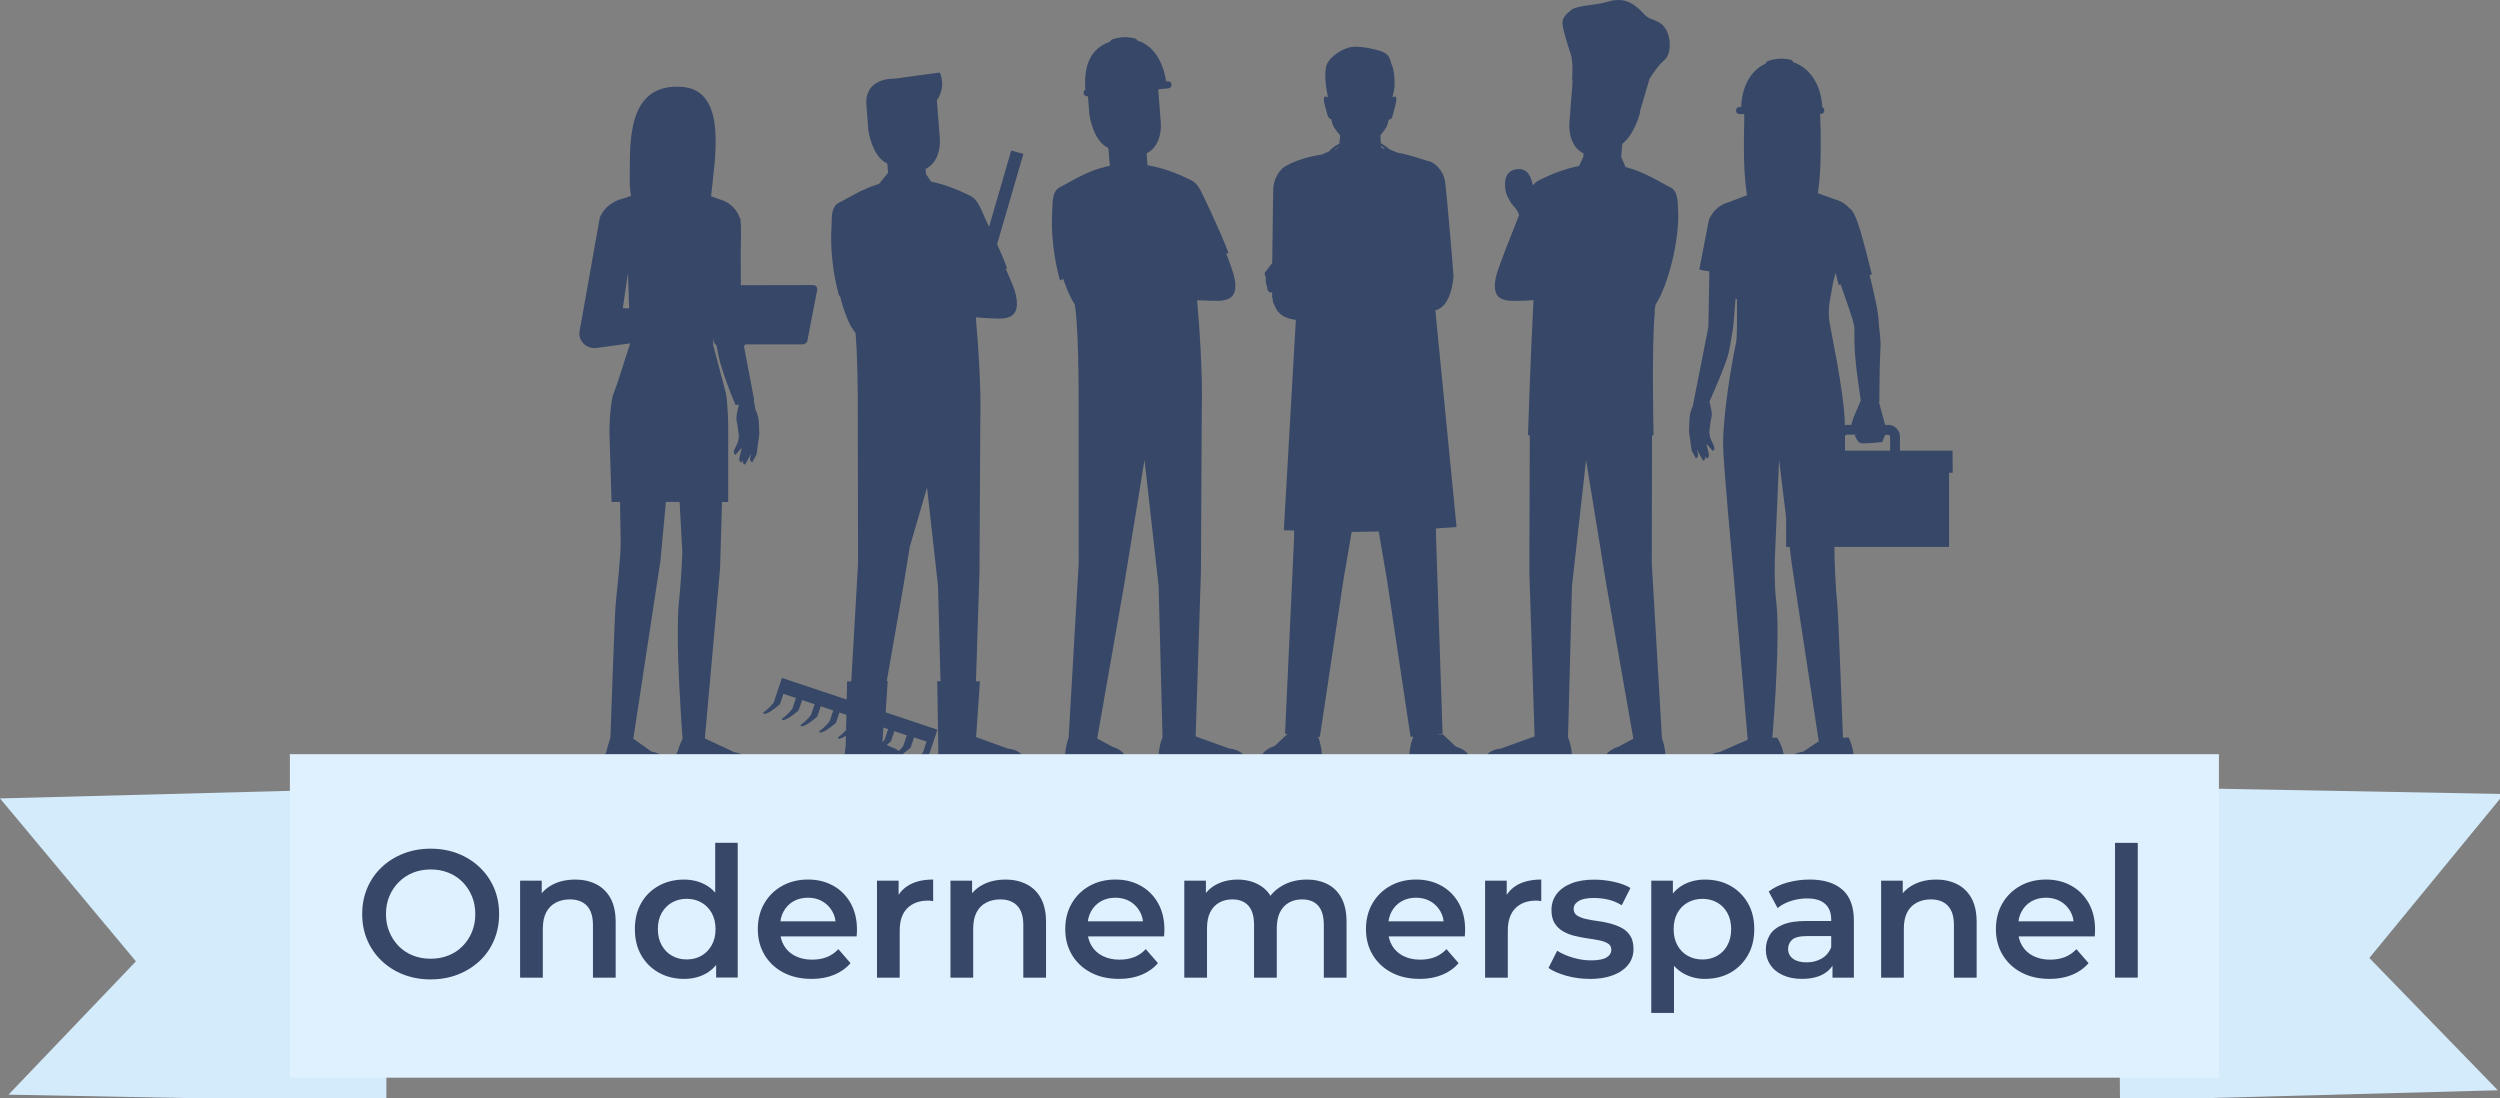 <?xml version="1.0" encoding="UTF-8" standalone="no"?>
<!DOCTYPE svg PUBLIC "-//W3C//DTD SVG 1.1//EN" "http://www.w3.org/Graphics/SVG/1.1/DTD/svg11.dtd">
<svg width="592px" height="260px" version="1.1" xmlns="http://www.w3.org/2000/svg" xmlns:xlink="http://www.w3.org/1999/xlink" xml:space="preserve" xmlns:serif="http://www.serif.com/" style="fill-rule:evenodd;clip-rule:evenodd;stroke-linejoin:round;stroke-miterlimit:2;">
    <rect width="100%" height="100%" fill="#808080" stroke="none"/>
    <path d="M344.83,176.877L341.68,173.897L340.12,173.897L341.6,173.737L340.07,127.547L340.02,125.137L344.91,124.807C344.75,123.177 341.01,84.937 339.89,73.467C343.67,72.677 344.19,65.897 344.19,65.357C344.19,64.787 342.65,46.477 342.22,43.177C341.82,40.077 339.45,38.627 339.15,38.457L339.15,38.437C335.93,37.427 333.46,36.597 330.83,36.117L329.03,35.367C328.47,34.837 327.8,34.377 326.97,33.887L326.88,32.247L326.88,32.057C327.33,31.497 327.83,30.847 328.26,30.167C328.5,29.797 328.7,29.087 328.87,28.247C328.88,28.247 328.89,28.267 328.9,28.277C329.62,28.567 329.91,26.987 329.98,26.557C330.05,26.127 330.84,23.897 330.63,23.177C330.47,22.647 329.97,22.897 329.71,23.067C330,22.047 330.2,20.917 330.22,20.397C330.33,17.627 329.8,15.687 329.55,15.297C329.18,14.717 329.52,12.977 326.96,12.107C325.9,11.747 322.61,10.897 320.32,11.097C318.03,11.297 314.51,13.547 314.02,15.797C313.47,18.277 314.26,22.077 314.46,23.037C314.13,22.867 313.64,22.717 313.51,23.167C313.29,23.887 314.08,26.117 314.16,26.547C314.23,26.947 314.59,28.277 315.23,28.207C315.41,29.017 315.63,29.727 315.91,30.167C316.35,30.867 316.87,31.517 317.36,32.077L317.07,34.817L317.07,34.797L316.14,35.467C316.14,35.467 316.12,35.387 316.12,35.357C316.42,35.137 316.73,34.937 317.06,34.757L317.07,34.757C317.08,34.507 317.11,34.277 317.16,34.037C316.18,34.487 315.33,35.127 314.61,35.917L313.15,36.527L313.15,36.577C306.09,37.647 303.56,39.957 303.56,39.957L303.56,39.997C303.35,40.207 301.5,42.047 301.5,44.937C301.5,46.737 301.31,55.327 301.26,62.287L299.51,64.577C299.51,64.577 299.37,65.137 299.73,65.487C299.73,65.487 299.72,65.817 299.73,66.217C299.74,66.617 299.73,66.257 299.73,66.287C299.73,66.377 299.73,66.457 299.74,66.557C299.74,66.607 299.74,66.657 299.75,66.707C299.75,66.797 299.77,66.877 299.78,66.957C299.78,67.007 299.79,67.057 299.8,67.107C299.81,67.187 299.83,67.257 299.85,67.327C299.86,67.367 299.87,67.407 299.88,67.437C299.91,67.527 299.95,67.607 300,67.657C300,67.657 300.07,69.267 300.79,69.197L301.29,69.337L301.29,69.377C301.26,69.497 301.12,70.247 301.35,70.647C301.35,70.787 301.37,70.917 301.38,71.027C301.41,71.377 301.45,71.607 301.5,71.677C301.99,72.327 302.13,75.187 306.86,75.737L304.01,125.557L306.45,125.627L306.43,127.547L304.3,173.737L304.88,173.787L301.83,176.667C298.35,177.657 297.85,180.857 297.85,180.857L312.9,180.857C313.32,178.157 312.59,175.677 312.14,174.447L312.55,174.487L318.13,137.307L320.07,125.967L326.48,125.857L328.44,137.307L334.02,174.487L334.68,174.417C334.23,175.547 333.39,178.167 333.83,181.047L348.88,181.047C348.88,181.047 348.38,177.847 344.9,176.847L344.83,176.877ZM327.79,35.317L327.01,34.807L326.98,34.277L327,34.517C327.29,34.687 327.57,34.887 327.83,35.107C327.82,35.167 327.81,35.237 327.79,35.317Z" style="fill:rgb(55,71,103);fill-rule:nonzero;"/>
    <path d="M295.59,180.987L295.59,180.937C295.59,180.917 295.59,180.887 295.58,180.867C295.58,180.847 295.58,180.827 295.57,180.797C295.57,180.767 295.55,180.727 295.55,180.697C295.55,180.667 295.54,180.637 295.53,180.607C295.52,180.567 295.51,180.527 295.49,180.477C295.49,180.447 295.47,180.417 295.46,180.377C295.44,180.327 295.43,180.277 295.41,180.227C295.4,180.197 295.38,180.157 295.37,180.117C295.35,180.057 295.33,180.007 295.3,179.947C295.28,179.897 295.25,179.837 295.22,179.777C294.71,178.777 293.59,177.507 291.1,177.247L283.13,174.387L284.38,135.417L284.58,96.837C284.58,96.837 284.95,87.497 283.47,71.087C286.31,71.237 288.61,71.307 289.47,71.167C291.14,70.907 293.53,70.167 292.11,64.937C291.87,64.067 291.21,62.237 290.38,60.057C290.56,60.007 290.74,59.967 290.91,59.917C288.89,54.467 284.7,45.887 284.7,45.887C283.3,42.997 282.52,42.897 281.04,42.187C279.84,41.607 278.68,41.127 277.56,40.707L277.39,40.647C276.57,40.347 275.77,40.087 274.99,39.867L274.9,39.837C273.8,39.537 272.74,39.307 271.72,39.137C271.72,39.057 271.73,38.987 271.72,38.907L271.51,36.307C274.12,35.077 275.06,31.917 274.88,29.087L274.27,21.157L276.69,20.917C277.13,20.877 277.46,20.477 277.42,20.037L277.42,19.967C277.37,19.527 276.97,19.197 276.53,19.237L276.12,19.277C275.47,14.587 273.11,10.747 269.31,9.577C269.18,9.347 268.98,9.167 268.72,9.097C267.72,8.837 266.63,8.747 265.45,8.857C264.73,8.927 264.06,9.087 263.43,9.317C263.15,9.417 262.97,9.627 262.87,9.867C257.96,11.547 256.63,15.927 257.01,21.227C256.74,21.377 256.57,21.677 256.6,22.007L256.6,22.077C256.65,22.517 257.05,22.847 257.49,22.807L257.63,22.807L257.96,27.077C257.96,27.077 258.78,33.427 262.46,35.057L262.8,39.257C261.09,39.607 259.55,40.107 258.15,40.667C257.32,41.007 256.55,41.367 255.83,41.727C253.75,42.767 252.09,43.817 250.82,44.407C250.76,44.437 250.7,44.477 250.64,44.537C250.64,44.537 250.62,44.547 250.61,44.557C250.49,44.637 250.38,44.727 250.29,44.827C249.55,45.587 249.33,46.897 249.25,47.997C249.2,48.657 249.21,49.247 249.18,49.597C249.16,49.867 249.15,50.147 249.14,50.437L249.14,50.557C249.06,52.297 249.08,54.087 249.2,55.877C249.44,59.417 250.06,63.007 250.99,66.397C251.92,69.787 250.99,66.397 250.99,66.397C251.24,66.287 251.51,66.167 251.78,66.047C251.85,66.247 251.91,66.437 251.98,66.627C251.98,66.637 251.98,66.657 251.99,66.667C252.76,68.887 253.62,70.777 254.48,72.057C254.5,72.137 254.51,72.227 254.53,72.307C254.59,72.677 254.65,73.047 254.69,73.407C254.74,73.807 254.85,75.017 254.91,75.667C255.28,80.447 255.39,87.267 255.41,91.847L255.41,94.947L255.42,94.947L255.42,111.007C255.42,113.327 255.42,115.687 255.43,117.967L255.43,127.727C255.43,131.087 255.44,133.277 255.44,133.277L253.05,174.727C252.59,175.987 251.92,178.397 252.33,181.027L267.38,181.027L267.38,180.957C267.38,180.937 267.38,180.927 267.37,180.907C267.37,180.887 267.36,180.857 267.35,180.827C267.35,180.807 267.35,180.787 267.33,180.767C267.33,180.737 267.31,180.697 267.3,180.657C267.3,180.627 267.29,180.607 267.28,180.577C267.27,180.537 267.25,180.487 267.24,180.447C267.23,180.417 267.22,180.387 267.21,180.357C267.19,180.307 267.17,180.257 267.15,180.197C267.14,180.167 267.12,180.127 267.11,180.097C267.09,180.037 267.06,179.987 267.04,179.917C267.02,179.877 267,179.847 266.99,179.807C266.51,178.787 265.49,177.417 263.42,176.827L259.82,174.887L266.15,138.757L271.02,108.897L271.09,109.497L274.36,138.757L275.29,174.517C274.84,175.687 274.06,178.227 274.48,181.007L295.68,181.007L295.68,180.937L295.59,180.987ZM262.33,34.577C262.33,34.577 262.35,34.597 262.36,34.607L262.38,34.797L262.33,34.587L262.33,34.577Z" style="fill:rgb(55,71,103);fill-rule:nonzero;"/>
    <path d="M391.8,73.827C391.81,73.707 391.83,73.577 391.84,73.457C391.88,73.097 391.94,72.727 392,72.357C392.01,72.277 392.03,72.187 392.05,72.107C394.94,67.797 397.83,56.587 397.36,49.637C397.3,48.697 397.43,46.087 396.25,44.867C396.15,44.757 396.02,44.667 395.89,44.577C395.83,44.527 395.77,44.477 395.71,44.447C395.7,44.447 395.69,44.437 395.68,44.427C395.56,44.357 395.43,44.287 395.29,44.237C395.24,44.207 395.19,44.187 395.13,44.157C395.09,44.137 395.05,44.117 395.02,44.097C394.98,44.077 394.94,44.057 394.89,44.027C394.74,43.947 394.6,43.867 394.44,43.787C394.43,43.787 394.42,43.777 394.4,43.767C394.32,43.727 394.24,43.677 394.15,43.627C393.99,43.537 393.83,43.447 393.66,43.357C393.38,43.197 393.08,43.037 392.77,42.867C392.77,42.867 392.76,42.867 392.75,42.857C392.47,42.707 392.18,42.547 391.88,42.387C391.86,42.377 391.84,42.367 391.82,42.357C391.79,42.347 391.76,42.327 391.74,42.317C391.72,42.307 391.7,42.297 391.68,42.287C391.46,42.167 391.23,42.047 391,41.927C390.96,41.907 390.91,41.887 390.87,41.857C390.25,41.547 389.59,41.237 388.9,40.937C388.84,40.917 388.79,40.887 388.73,40.867C388.54,40.787 388.35,40.707 388.15,40.627C388.11,40.617 388.08,40.597 388.04,40.587C387.75,40.467 387.44,40.357 387.14,40.247C387.11,40.237 387.07,40.227 387.04,40.207C386.87,40.147 386.69,40.087 386.51,40.027C386.45,40.007 386.39,39.987 386.32,39.967C385.94,39.847 385.56,39.737 385.16,39.627C385.14,39.627 385.13,39.627 385.11,39.617C385.06,39.607 385,39.587 384.95,39.577C384.9,39.567 383.9,37.137 383.9,37.137L384.15,34.057L384.15,34.077C387.1,31.737 388.33,26.807 388.33,26.807L388.37,26.287L390.61,18.657C391.53,17.177 392.86,15.277 394.09,14.267C394.22,14.157 394.34,14.037 394.45,13.897C394.49,13.847 394.52,13.797 394.56,13.737C394.63,13.637 394.7,13.537 394.76,13.437C394.8,13.367 394.83,13.287 394.87,13.217C394.92,13.117 394.97,13.017 395.01,12.907C395.04,12.817 395.07,12.727 395.1,12.627C395.13,12.527 395.17,12.427 395.2,12.317C395.23,12.207 395.25,12.097 395.27,11.977C395.29,11.877 395.31,11.787 395.33,11.687C395.35,11.557 395.36,11.427 395.37,11.297C395.37,11.207 395.39,11.127 395.39,11.037L395.39,10.367C395.39,10.197 395.37,10.027 395.36,9.847C395.36,9.797 395.36,9.747 395.35,9.687C395.33,9.497 395.3,9.307 395.26,9.127C395.26,9.087 395.25,9.057 395.24,9.017C395.2,8.817 395.15,8.617 395.1,8.427C395.1,8.407 395.09,8.387 395.08,8.367C395.02,8.157 394.95,7.957 394.87,7.757C394.87,7.757 394.87,7.737 394.86,7.727C394.78,7.527 394.69,7.327 394.59,7.137C394.18,6.357 393.6,5.707 392.87,5.307C392.74,5.237 392.62,5.167 392.49,5.107C389.21,3.817 390,3.887 388.37,2.367C386.49,0.627 384.36,-0.723 380.67,0.427C378.25,1.177 373.44,1.327 372.26,2.217C371.09,3.117 369.91,4.177 369.99,5.497C370.08,7.097 371.19,10.557 371.91,12.667C372.63,14.777 372.27,18.897 372.27,18.897C372.3,18.887 372.34,18.877 372.37,18.867C372.32,20.227 372.33,20.067 372.33,20.067L372.58,20.097L372.33,20.077L371.63,29.117C371.45,31.937 372.39,35.097 375,36.337L374.93,37.137L374.56,37.937L373.92,39.307C371.34,39.807 368.52,40.727 365.47,42.197C364.45,42.687 363.76,42.887 362.97,43.917C362.66,42.027 361.76,39.667 359.07,40.077C356.3,40.497 356.21,43.147 356.5,45.047C356.68,46.207 357.57,47.897 358.59,48.997C358.59,48.997 359.27,49.647 359.73,50.917C357.85,55.607 354.96,62.917 354.41,64.947C352.98,70.187 355.37,70.917 357.05,71.177C357.92,71.317 360.25,71.247 363.12,71.087L363.12,71.117C363.1,71.477 363.08,71.827 363.07,72.187L363.07,72.287C362.32,87.127 361.83,103.017 361.83,103.017C361.83,103.017 361.98,103.057 362.25,103.127L362.15,135.417L362.92,159.657L363.39,174.387L355.42,177.247C352.97,177.497 351.84,178.737 351.32,179.727C351.28,179.797 351.25,179.867 351.21,179.937C351.18,179.997 351.16,180.047 351.14,180.107C351.13,180.147 351.11,180.177 351.1,180.217C351.08,180.267 351.06,180.317 351.05,180.367C351.04,180.397 351.03,180.437 351.02,180.467C351.01,180.517 350.99,180.557 350.98,180.597C350.98,180.627 350.96,180.657 350.96,180.677C350.96,180.717 350.94,180.747 350.94,180.787C350.94,180.817 350.94,180.837 350.93,180.857C350.93,180.887 350.92,180.907 350.92,180.927L350.92,181.047L372.12,181.047C372.55,178.267 371.77,175.727 371.31,174.557L372.24,138.797L375.51,109.537L375.58,108.937L375.67,109.497L376.92,117.187L377.02,117.787L379.18,131.027L379.18,131.117L380.45,138.787L384.94,164.437L385.14,165.567L386.78,174.917L383.18,176.857C381.11,177.447 380.09,178.827 379.61,179.837C379.59,179.877 379.57,179.907 379.56,179.947C379.53,180.007 379.51,180.067 379.48,180.127C379.47,180.157 379.45,180.197 379.44,180.227C379.42,180.287 379.4,180.337 379.38,180.387C379.37,180.417 379.36,180.447 379.35,180.477C379.33,180.527 379.32,180.567 379.31,180.617C379.31,180.647 379.29,180.667 379.29,180.697C379.28,180.737 379.27,180.777 379.26,180.807C379.26,180.827 379.25,180.847 379.24,180.867C379.24,180.897 379.23,180.927 379.22,180.947C379.22,180.967 379.22,180.987 379.21,180.997L379.21,181.057L394.26,181.057C394.66,178.437 394,176.017 393.54,174.757L393.28,170.227L392.73,160.767L391.92,146.767L391.37,137.307L391.14,133.307C391.14,133.307 391.19,114.927 391.2,103.177C391.32,103.117 391.44,103.057 391.56,102.997C391.56,102.997 391.1,82.477 391.81,74.447C391.83,74.207 391.85,73.997 391.87,73.807L391.8,73.827ZM361.6,63.817L361.6,63.797C361.65,63.807 361.7,63.827 361.75,63.847L361.6,63.817Z" style="fill:rgb(55,71,103);fill-rule:nonzero;"/>
    <path d="M243.16,180.987L243.16,180.937C243.16,180.917 243.16,180.887 243.15,180.867C243.15,180.847 243.15,180.817 243.14,180.797C243.14,180.767 243.13,180.727 243.12,180.697C243.12,180.667 243.11,180.637 243.1,180.607C243.09,180.567 243.08,180.527 243.06,180.477C243.06,180.447 243.04,180.407 243.03,180.377C243.01,180.327 243,180.277 242.98,180.227C242.97,180.187 242.95,180.157 242.94,180.117C242.92,180.057 242.9,180.007 242.87,179.947C242.84,179.877 242.8,179.807 242.76,179.737C242.24,178.737 241.11,177.507 238.66,177.257L231.14,174.557L232.05,161.337L231.11,161.337L231.94,135.427L232.14,99.237C232.14,99.237 232.5,91.177 231.07,75.137C234.23,75.397 236.83,75.527 237.74,75.387C239.41,75.127 241.8,74.387 240.38,69.157C240.12,68.187 239.23,66.067 238.15,63.607C238.17,63.607 238.19,63.597 238.21,63.587C238.24,63.587 238.27,63.577 238.3,63.567C238.35,63.547 238.41,63.537 238.47,63.517L238.48,63.517C238.38,63.257 238.28,62.987 238.17,62.717L238.17,62.697C238.16,62.667 238.15,62.647 238.14,62.617C238.09,62.477 238.03,62.347 237.98,62.207L237.98,62.187C237.97,62.157 237.95,62.117 237.94,62.087C237.83,61.817 237.72,61.547 237.61,61.277C237.6,61.247 237.58,61.207 237.57,61.177C237.57,61.167 237.57,61.157 237.56,61.147C237.46,60.897 237.35,60.647 237.24,60.397L237.24,60.377C237.22,60.337 237.21,60.307 237.19,60.267C236.92,59.637 236.64,58.997 236.35,58.347L236.35,58.337C236.35,58.327 236.34,58.307 236.33,58.297C236.26,58.137 236.19,57.977 236.12,57.817L242.34,36.437L239.46,35.637L234.21,53.687C233.89,53.017 233.59,52.367 233.3,51.777C233.28,51.737 233.27,51.697 233.25,51.657C233.25,51.637 233.24,51.627 233.23,51.607C233.19,51.517 233.16,51.437 233.12,51.347C233.07,51.227 233.02,51.107 232.98,50.997C232.98,50.987 232.98,50.977 232.97,50.967C232.94,50.907 232.92,50.857 232.89,50.797C232.84,50.677 232.79,50.567 232.74,50.457C232.72,50.397 232.69,50.337 232.66,50.287C232.66,50.287 232.66,50.267 232.65,50.267C232.62,50.197 232.59,50.137 232.56,50.067C232.5,49.937 232.44,49.807 232.39,49.687C232.37,49.657 232.36,49.617 232.34,49.587C232.34,49.567 232.32,49.547 232.31,49.527C232.28,49.467 232.25,49.417 232.22,49.357C232.17,49.247 232.11,49.137 232.06,49.037C232.05,49.007 232.03,48.977 232.02,48.947C232.02,48.937 232.01,48.917 232,48.907C232,48.907 232,48.887 231.99,48.877C231.94,48.777 231.88,48.677 231.83,48.587L231.83,48.567C231.78,48.467 231.72,48.377 231.67,48.297C231.65,48.267 231.64,48.247 231.62,48.217C231.6,48.187 231.58,48.157 231.57,48.137C231.55,48.107 231.54,48.087 231.52,48.057C231.52,48.057 231.52,48.047 231.51,48.037C231.49,48.007 231.47,47.977 231.45,47.947C231.44,47.927 231.43,47.907 231.41,47.897C231.39,47.867 231.37,47.837 231.35,47.807C231.33,47.777 231.31,47.757 231.29,47.727C231.29,47.727 231.29,47.717 231.28,47.707C231.26,47.687 231.25,47.667 231.23,47.637C231.22,47.617 231.2,47.597 231.19,47.587C231.17,47.567 231.16,47.547 231.14,47.527C231.1,47.467 231.05,47.417 231.01,47.367C231.01,47.367 231,47.357 230.99,47.347C230.99,47.347 230.99,47.337 230.98,47.327C230.94,47.277 230.89,47.227 230.85,47.177C230.84,47.167 230.7,47.027 230.69,47.017C230.69,47.017 230.67,46.997 230.66,46.997C230.61,46.947 230.56,46.907 230.51,46.867C230.51,46.867 230.5,46.857 230.49,46.847C230.37,46.747 230.24,46.657 230.12,46.577C230.1,46.557 230.07,46.547 230.04,46.527C229.78,46.367 229.5,46.237 229.2,46.097C229.04,46.027 228.87,45.947 228.69,45.857C228.68,45.857 228.67,45.847 228.65,45.837C228.21,45.627 227.77,45.427 227.34,45.237C226.87,45.027 226.4,44.837 225.94,44.657C225.93,44.657 225.92,44.657 225.91,44.647C225.67,44.557 225.44,44.467 225.21,44.387L225.04,44.327C224.9,44.277 224.77,44.227 224.64,44.177C224.62,44.177 224.6,44.167 224.58,44.157C224.52,44.137 224.47,44.117 224.41,44.097C224.3,44.057 224.18,44.017 224.07,43.987C223.93,43.947 223.8,43.907 223.67,43.857C223.37,43.757 223.07,43.667 222.77,43.577C222.73,43.567 222.69,43.557 222.65,43.547L222.56,43.517L222.54,43.517C222.26,43.437 221.99,43.367 221.72,43.297C221.5,43.247 221.29,43.197 221.07,43.147C220.88,43.107 220.69,43.057 220.5,43.017L220.49,43.017L219.29,41.197C219.29,41.197 219.38,41.627 219.36,42.247L219.18,39.997C221.79,38.767 222.73,35.607 222.55,32.777L221.85,23.737L221.6,23.757L221.85,23.727C221.85,23.727 224.09,20.967 222.57,17.167L211.8,18.637C211.8,18.637 204.65,18.227 205.17,24.917L205.62,30.767C205.62,30.767 206.44,37.117 210.12,38.747L210.3,40.917L208.15,43.537C207.5,43.737 206.88,43.957 206.28,44.187C206.22,44.207 206.16,44.237 206.1,44.257C206.08,44.257 206.07,44.267 206.05,44.277C205.97,44.307 205.89,44.337 205.81,44.367C205.19,44.627 204.6,44.887 204.04,45.157C204.02,45.167 204,45.177 203.97,45.187C203.81,45.267 203.65,45.347 203.49,45.417C203.35,45.487 203.21,45.557 203.08,45.627C203.06,45.637 203.03,45.647 203.01,45.667C202.66,45.847 202.33,46.027 202,46.197C201.99,46.197 201.98,46.207 201.97,46.217C201.92,46.247 201.87,46.267 201.83,46.297C201.78,46.327 201.73,46.347 201.68,46.377C201.66,46.377 201.65,46.397 201.63,46.397C201.34,46.557 201.06,46.717 200.79,46.867L200.78,46.867C200.47,47.037 200.18,47.207 199.9,47.357C199.68,47.477 199.46,47.597 199.26,47.707C199.21,47.737 199.15,47.767 199.1,47.787C198.89,47.897 198.69,47.997 198.49,48.087C198.43,48.117 198.38,48.147 198.33,48.197C198.28,48.247 198.32,48.207 198.31,48.217C198.31,48.217 198.29,48.227 198.28,48.237C198.16,48.317 198.05,48.407 197.96,48.507C197.81,48.657 197.69,48.837 197.58,49.027C197.5,49.167 197.43,49.327 197.36,49.487C197.36,49.507 197.34,49.527 197.34,49.547C197.34,49.557 197.34,49.577 197.33,49.587C197.31,49.627 197.3,49.677 197.28,49.717C197.27,49.757 197.25,49.787 197.24,49.827C197.23,49.857 197.22,49.887 197.21,49.927C197.18,50.037 197.15,50.147 197.13,50.257C197.13,50.277 197.12,50.297 197.12,50.317C197.12,50.347 197.11,50.367 197.1,50.397C197.08,50.507 197.06,50.617 197.04,50.727C197.04,50.767 197.03,50.817 197.02,50.857L197.02,50.927C197.02,50.977 197.01,51.027 197,51.067C197,51.097 197,51.117 196.99,51.147L196.99,51.257C196.99,51.337 196.98,51.417 196.97,51.497C196.97,51.587 196.95,51.667 196.95,51.757L196.95,51.887C196.95,51.987 196.95,52.067 196.94,52.167L196.94,52.477C196.94,52.617 196.94,52.757 196.93,52.877C196.93,52.997 196.93,53.097 196.92,53.197L196.92,53.297C196.9,53.637 196.88,53.997 196.87,54.357C196.86,54.697 196.83,55.047 196.83,55.387L196.83,57.477C196.83,57.787 196.83,57.507 196.83,57.517C196.83,57.677 196.85,57.837 196.85,57.987L196.85,57.997C196.87,58.517 196.89,59.027 196.92,59.547C197.01,60.897 197.16,62.267 197.36,63.617L197.36,63.747C197.4,63.997 197.45,64.257 197.49,64.507L197.49,64.527C197.55,64.917 197.62,65.317 197.69,65.707C197.82,66.377 197.96,67.047 198.11,67.717C198.12,67.767 198.13,67.817 198.14,67.867C198.21,68.177 198.29,68.477 198.36,68.777C198.44,69.087 198.51,69.397 198.6,69.707C198.63,69.827 198.66,69.947 198.69,70.067C198.75,70.037 198.82,70.007 198.88,69.977C199.83,73.677 201,76.807 202.19,78.297C202.32,78.497 202.45,78.677 202.58,78.837C202.6,79.097 202.62,79.327 202.64,79.487C202.7,80.207 202.75,80.967 202.79,81.747C202.81,82.047 202.82,82.357 202.84,82.667C203.04,86.747 203.11,91.347 203.12,94.667L203.12,97.437L203.13,97.437L203.13,102.157C203.13,113.297 203.19,133.357 203.19,133.357L201.58,161.357L200.6,161.357L200.49,165.657L185.16,160.527L184.06,163.827L183.22,166.337C183.22,166.337 182.3,167.647 180.81,168.687C180.81,168.687 180.45,169.297 181.54,168.927C182.63,168.557 184.7,166.747 184.7,166.747L185.52,164.307L188.48,165.297L187.64,167.807C187.64,167.807 186.72,169.117 185.23,170.157C185.23,170.157 184.87,170.767 185.96,170.397C187.05,170.037 189.12,168.217 189.12,168.217L189.94,165.777L192.9,166.767L192.06,169.277C192.06,169.277 191.14,170.587 189.65,171.627C189.65,171.627 189.29,172.237 190.38,171.867C191.47,171.507 193.54,169.687 193.54,169.687L194.36,167.247L197.32,168.237L196.48,170.747C196.48,170.747 195.56,172.057 194.07,173.097C194.07,173.097 193.71,173.707 194.8,173.337C195.89,172.967 197.96,171.157 197.96,171.157L198.78,168.717L200.43,169.267L200.34,172.897C199.92,173.367 199.29,174.007 198.49,174.567C198.49,174.567 198.13,175.177 199.22,174.807C199.53,174.707 199.91,174.487 200.31,174.217L200.25,176.847C200.01,178.057 199.87,179.517 200.11,181.067L215.16,181.067L215.16,181.007C215.16,180.987 215.16,180.977 215.15,180.957C215.15,180.937 215.14,180.907 215.13,180.877C215.13,180.857 215.13,180.837 215.11,180.817C215.11,180.787 215.09,180.747 215.08,180.707C215.08,180.677 215.07,180.657 215.06,180.627C215.05,180.587 215.03,180.537 215.02,180.487C215.02,180.457 215,180.427 214.99,180.397C214.97,180.347 214.95,180.297 214.93,180.237C214.92,180.207 214.9,180.167 214.89,180.137C214.87,180.077 214.84,180.017 214.81,179.957C214.79,179.927 214.78,179.887 214.76,179.857C214.56,179.427 214.26,178.947 213.83,178.477C214.75,177.837 215.64,177.057 215.64,177.057L216.46,174.617L219.42,175.607L218.58,178.117C218.58,178.117 217.66,179.427 216.17,180.467C216.17,180.467 215.81,181.077 216.9,180.707C217.99,180.347 220.06,178.527 220.06,178.527L220.88,176.087L221.98,172.787L209.72,168.687L210.21,161.317L209.98,161.317L213.92,138.797L215.44,129.477L219.52,115.457L222.13,138.797L222.71,161.317L221.94,161.317L222.2,178.007C222.14,178.527 222.11,179.077 222.12,179.657C222.13,180.237 222.12,179.657 222.12,179.657C222.13,180.107 222.17,180.567 222.24,181.037L243.44,181.037L243.44,180.967L243.16,180.987ZM209.9,38.157C209.9,38.157 209.92,38.177 209.93,38.187L209.95,38.377L209.9,38.167L209.9,38.157ZM211.77,173.147L214.73,174.137L213.89,176.647C213.89,176.647 213.51,177.177 212.85,177.837C212.34,177.447 211.71,177.107 210.92,176.877L209.99,176.377C210.54,175.947 210.96,175.587 210.96,175.587L211.78,173.147L211.77,173.147ZM210.31,172.657L209.47,175.167C209.47,175.167 209.28,175.427 208.96,175.797L209.19,172.287L210.31,172.657Z" style="fill:rgb(55,71,103);fill-rule:nonzero;"/>
    <path d="M462.35,106.717L449.9,106.717L449.9,103.377C449.9,101.857 448.66,100.617 447.14,100.617L446.39,100.617L445.04,95.567L444.99,95.547C445.06,94.627 445.04,92.307 445.09,89.417L445.09,89.337C445.09,89.047 445.09,88.747 445.1,88.447L445.1,88.257C445.1,87.997 445.11,87.727 445.12,87.457L445.12,87.157C445.12,86.917 445.13,86.677 445.14,86.427C445.14,86.307 445.14,86.177 445.15,86.057C445.15,85.827 445.17,85.587 445.17,85.347C445.17,85.217 445.17,85.087 445.18,84.957C445.18,84.707 445.2,84.457 445.21,84.197C445.21,84.087 445.21,83.967 445.23,83.857C445.25,83.487 445.27,83.127 445.29,82.757C445.45,79.897 444.88,77.407 444.88,76.487C444.88,74.247 443.86,69.727 442.73,65.127C442.92,65.077 443.1,65.027 443.26,64.997C442.58,62.217 441.13,56.517 440.4,54.197C438.87,49.347 437.98,49.347 437.98,49.347C437.19,48.457 436.01,47.547 434.25,47.137L432.3,46.417L430.47,45.737C431.14,41.447 431.18,36.167 431.13,32.527C431.17,31.257 431.1,30.067 431.06,29.167C431.06,28.847 431.05,28.597 431.06,28.417C431.06,27.907 431.04,27.437 431,26.987L431.19,26.987C431.64,26.987 432,26.627 432,26.177L432,26.107C432,25.777 431.8,25.487 431.51,25.367C431.29,20.267 428.67,16.047 424.63,14.737C424.52,14.457 424.29,14.227 423.97,14.147C423.32,13.977 422.63,13.887 421.91,13.887C420.72,13.887 419.65,14.087 418.68,14.447C418.4,14.547 418.19,14.787 418.09,15.067L418.09,15.087C414.45,16.687 412.5,20.617 412.31,25.317L411.9,25.317C411.45,25.317 411.09,25.677 411.09,26.127L411.09,26.197C411.09,26.647 411.45,27.007 411.9,27.007L413.01,27.007C413.02,27.257 413.03,27.497 413.05,27.717C413.05,27.947 413.04,28.187 413.04,28.437C413.06,30.117 412.57,39.527 413.7,46.227L409.56,47.807C407.2,48.407 405.88,49.917 405.22,50.987L404.93,51.497C404.73,51.887 404.65,52.147 404.65,52.147L402.4,63.787C402.83,63.947 403.72,64.117 404.78,64.267L404.78,64.427L404.54,77.467L400.86,96.117C400.57,96.827 400.3,97.557 400.21,97.977C400,98.957 400.02,101.417 399.97,101.987C399.97,102.067 399.97,102.157 400,102.247L399.96,102.247L400.58,106.697L401.59,108.537C402.01,108.367 402.09,107.977 402.09,107.707C402.09,107.547 402.07,107.427 402.07,107.427L401.82,106.417L403.28,109.097C404.05,108.837 403.8,107.997 403.8,107.997L403.76,107.857L404.16,108.587C404.83,108.307 404.64,107.477 404.64,107.477L404.14,105.427L404.14,105.117L405.6,106.797C406.21,106.397 405.86,105.617 405.86,105.617L404.98,103.707L404.75,102.367C404.82,101.737 405.08,99.517 405.31,98.637C405.51,97.837 405.02,95.947 404.79,95.137C406.23,91.877 408.61,86.337 409.26,83.887C409.67,82.357 410.45,77.207 410.45,77.207L410.98,70.697C411.09,70.757 411.19,70.827 411.3,70.887C411.35,75.777 411.33,80.137 411.11,81.107C410.22,85.097 408.01,97.707 408.03,105.267C408.03,109.467 410.43,135.217 410.43,135.217L413.86,175.167L407.69,177.877L407.2,178.097C406.48,178.197 405.89,178.357 405.4,178.567C405.24,178.637 405.09,178.707 404.95,178.787C404.31,179.137 403.91,179.557 403.65,179.947C403.62,179.997 403.58,180.047 403.56,180.087C403.56,180.107 403.54,180.117 403.53,180.137C403.49,180.207 403.45,180.277 403.42,180.347C403.42,180.367 403.4,180.387 403.39,180.407C403.36,180.467 403.34,180.527 403.32,180.587C403.32,180.607 403.31,180.627 403.3,180.637C403.28,180.687 403.27,180.737 403.25,180.787C403.25,180.807 403.25,180.817 403.24,180.827C403.23,180.867 403.22,180.907 403.21,180.947L403.21,180.977C403.21,181.017 403.2,181.037 403.2,181.057L403.2,181.087L422.45,181.087C422.48,180.827 422.5,180.567 422.5,180.317L422.5,180.227C422.54,177.157 420.82,174.687 420.82,174.687L419.7,174.707C420.08,170.007 421.58,150.397 420.6,142.387C420.04,137.817 420.32,131.447 420.32,131.447L421.29,108.907L422.96,122.627L422.96,129.517L423.8,129.517L424.27,133.407L430.68,175.537L426.97,178.007C424.33,178.357 423.43,179.687 423.12,180.477C422.98,180.837 422.96,181.087 422.96,181.087L438.94,181.087L438.94,181.077C438.97,180.847 438.99,180.627 439,180.407L439,180.357C439,180.147 439.01,179.937 439,179.727C438.99,179.517 439,179.727 439,179.727C438.95,176.877 437.74,174.637 437.74,174.637L436.4,174.697L436.41,174.697C436.41,174.697 435.34,145.607 435.08,143.227C434.65,139.247 434.39,132.537 434.38,129.517L461.54,129.517L461.54,111.937L462.4,111.937L462.36,106.737L462.35,106.717ZM433.14,75.587C433.1,75.247 433.08,74.917 433.07,74.587C433.05,73.877 433.07,73.117 433.15,72.337C433.36,70.417 433.83,68.717 434,67.267C434.31,65.917 434.6,64.917 434.68,64.627C434.93,65.747 435.19,66.747 435.42,67.477C435.46,67.447 435.62,67.387 435.85,67.297C435.87,67.347 435.88,67.407 435.9,67.457C437.3,71.627 438.81,75.407 439.12,77.557C439.15,77.787 439.05,80.597 439.25,83.617C439.51,87.497 440.22,91.817 440.63,94.827L438.87,98.987L438.37,100.617L437.31,100.617C437.16,100.617 437.01,100.637 436.86,100.667C436.8,93.187 433.42,77.917 433.12,75.587L433.14,75.587ZM447.59,106.717L436.89,106.717L436.89,103.377C436.89,103.137 437.09,102.937 437.33,102.937L439.88,102.937L439.2,103.057C439.2,103.057 439.8,104.767 440.67,104.957C441,105.037 441.81,104.997 442.69,104.937C443.57,104.877 442.71,104.937 442.71,104.937C442.87,104.927 443.03,104.907 443.19,104.897L443.29,104.897C443.43,104.887 443.57,104.867 443.71,104.857L443.81,104.857C443.96,104.847 444.1,104.827 444.24,104.817L444.29,104.817C444.61,104.787 444.89,104.757 445.12,104.727L445.17,104.727C445.26,104.717 445.35,104.707 445.42,104.697L445.47,104.697C445.52,104.697 445.56,104.687 445.6,104.677C445.67,104.677 445.71,104.667 445.71,104.667L446.41,102.977L447.14,102.977C447.38,102.977 447.58,103.177 447.58,103.417L447.58,106.757L447.59,106.717Z" style="fill:rgb(55,71,103);fill-rule:nonzero;"/>
    <path d="M179.81,102.907C179.75,102.347 179.78,99.877 179.57,98.897C179.48,98.477 179.21,97.747 178.92,97.037L178.49,94.867C178.49,94.867 178.57,94.837 178.61,94.817L176.14,81.817L176.43,81.817L176.43,81.547L189.86,81.547C190.62,81.547 191.24,81.167 191.24,80.417L193.52,68.607C193.52,67.857 193.27,67.507 192.3,67.507L175.43,67.537L175.4,60.137C175.44,58.657 175.57,53.237 175.32,51.917C175.07,50.597 175.33,51.917 175.33,51.917L174.79,50.677C174.4,49.967 173.76,49.067 172.79,48.347C172.21,47.907 171.51,47.537 170.67,47.297L168.38,46.497C169.22,37.897 172.39,21.477 161.65,20.587C148.14,19.467 149.29,34.477 149.13,40.967C149.07,43.197 149.16,44.977 149.42,46.407L147.46,47.037C146.36,47.307 145.49,47.747 144.77,48.237C144.77,48.237 144.77,48.217 144.78,48.217C144.65,48.307 144.53,48.397 144.41,48.487C144.27,48.597 144.13,48.707 144,48.817C143.85,48.947 143.71,49.077 143.58,49.207C143.49,49.297 143.41,49.387 143.32,49.487C143.22,49.597 143.13,49.707 143.04,49.817C142.98,49.897 142.91,49.977 142.85,50.057C142.73,50.227 142.62,50.397 142.52,50.557C142.48,50.627 142.45,50.687 142.41,50.747C142.35,50.867 142.29,50.967 142.24,51.077C142.21,51.127 142.19,51.177 142.17,51.227C142.11,51.357 142.05,51.487 142.02,51.587C141.99,51.687 137.62,76.347 137.62,76.347L137.19,78.717C137.17,78.987 137.19,79.247 137.23,79.507C137.48,81.037 138.77,82.227 140.35,82.407C140.61,82.437 140.89,82.437 141.16,82.407L149.22,81.307L146.24,90.607L145.21,93.377C144.88,94.437 144.64,96.277 144.49,98.127C144.45,98.587 144.42,99.057 144.4,99.507C144.39,99.737 144.38,99.957 144.37,100.177C144.32,101.277 144.31,102.257 144.33,102.957L144.82,118.857L146.82,118.857C146.91,123.847 146.98,128.157 146.98,128.727C146.98,131.667 146.18,139.147 145.78,143.197C145.54,145.577 144.55,174.667 144.55,174.667C144.55,174.667 143.94,176.367 143.52,178.317C143.45,178.317 143.39,178.307 143.38,178.307C143.29,179.017 143.05,180.277 143.14,181.077L157.99,181.077C157.99,181.077 157.83,178.507 154.26,177.987L149.97,174.917L156.39,132.787L157.69,118.857L160.93,118.857L161.58,130.827C161.58,130.827 161.58,131.067 161.55,131.497C161.54,131.787 161.52,132.147 161.5,132.577C161.48,133.007 161.45,133.497 161.42,134.037C161.39,134.577 161.36,135.157 161.32,135.767C161.3,136.067 161.28,136.387 161.26,136.697C161.14,138.587 160.98,140.647 160.79,142.357L160.79,142.367C160.76,142.657 160.73,142.957 160.7,143.267C160.7,143.387 160.68,143.517 160.67,143.637C160.65,143.847 160.64,144.057 160.63,144.277C160.63,144.417 160.62,144.557 160.61,144.697C160.6,144.917 160.59,145.127 160.58,145.347C160.58,145.507 160.57,145.677 160.56,145.837C160.56,146.057 160.54,146.267 160.54,146.487C160.54,146.667 160.54,146.847 160.53,147.027C160.53,147.247 160.52,147.467 160.52,147.697L160.52,152.227C160.52,152.477 160.52,152.737 160.53,152.997C160.53,153.197 160.53,153.407 160.54,153.617C160.54,153.877 160.55,154.137 160.56,154.407C160.56,154.607 160.57,154.817 160.58,155.027C160.58,155.297 160.59,155.557 160.6,155.827C160.6,156.037 160.61,156.237 160.62,156.447C160.62,156.717 160.64,156.987 160.65,157.257C160.65,157.467 160.66,157.667 160.67,157.877C160.67,158.147 160.69,158.417 160.7,158.677C160.7,158.887 160.72,159.087 160.72,159.297C160.73,159.557 160.74,159.827 160.75,160.087C160.75,160.297 160.77,160.497 160.78,160.707C160.79,160.977 160.8,161.237 160.82,161.507C160.82,161.697 160.84,161.897 160.85,162.087C160.86,162.357 160.88,162.617 160.89,162.887C160.89,162.987 160.89,163.087 160.9,163.187C161.17,168.527 161.49,173.127 161.63,174.917C161.38,175.427 160.78,176.757 160.39,178.207C160.3,178.207 160.25,178.197 160.23,178.197C160.13,178.777 160.01,179.777 160.01,180.567L160.01,180.637C160.01,180.797 160.01,180.957 160.03,181.087L177.44,181.087C177.44,181.087 177.41,180.607 177.09,180.037C177,179.867 176.88,179.697 176.73,179.527C176.58,179.357 176.41,179.177 176.19,179.017C175.66,178.607 174.89,178.257 173.81,178.097L173.65,178.017L166.91,174.857L170.51,134.617C170.51,134.617 170.73,127.777 170.92,120.647C170.92,120.297 170.94,119.947 170.95,119.597L170.95,119.367C170.95,119.197 170.95,119.037 170.96,118.867L172.44,118.867L172.44,101.327C172.44,100.997 172.44,100.567 172.42,100.067C172.42,99.737 172.4,99.377 172.39,98.997C172.38,98.617 172.36,98.227 172.34,97.817C172.25,96.007 172.1,94.087 171.89,93.137L168.87,81.657L168.9,81.067L168.96,79.947C169.02,80.227 168.99,80.587 169.07,80.937C169.15,81.277 169.36,81.557 169.64,81.737C169.73,82.187 169.82,82.647 169.91,83.077C170.14,84.197 170.35,85.187 170.48,85.667C171.04,87.757 172.77,92.667 174.18,95.917C174.38,95.887 174.6,95.847 174.82,95.807C174.86,95.897 174.9,95.997 174.94,96.087C174.71,96.897 174.22,98.797 174.42,99.587C174.64,100.467 174.9,102.687 174.98,103.317L174.75,104.657L173.87,106.567C173.87,106.567 173.53,107.337 174.13,107.747L175.6,106.067L175.6,106.377L175.08,108.427C175.08,108.427 174.89,109.257 175.56,109.527L175.96,108.797L175.92,108.937C175.92,108.937 175.67,109.777 176.44,110.037L177.9,107.357L177.65,108.367C177.65,108.367 177.46,109.197 178.13,109.477L179.14,107.637L179.76,103.187L179.72,103.187C179.75,103.097 179.76,103.017 179.75,102.927L179.81,102.907ZM147.48,72.997L148.7,64.677L148.93,71.487L148.98,73.017L147.48,72.987L147.48,72.997Z" style="fill:rgb(55,71,103);fill-rule:nonzero;"/>
    <path d="M91.62,186.667L0,189.067L32.19,227.647L2.01,259.217L91.49,260.917L91.62,186.677L91.62,186.667Z" style="fill:rgb(212,235,252);"/>
    <path d="M501.3,186.337L592.94,188.017L561.06,226.847L591.49,258.177L502.02,260.577L501.3,186.337Z" style="fill:rgb(212,235,252);"/>
    <rect x="68.65" y="178.587" width="456.79" height="76.61" style="fill:rgb(223,240,255);"/>
    <path d="M102.02,231.927C99.67,231.927 97.5,231.537 95.53,230.767C93.55,229.997 91.83,228.907 90.37,227.517C88.91,226.127 87.78,224.497 86.97,222.617C86.17,220.737 85.77,218.687 85.77,216.447C85.77,214.207 86.17,212.157 86.97,210.277C87.77,208.397 88.9,206.767 90.37,205.377C91.83,203.987 93.55,202.907 95.53,202.127C97.51,201.357 99.66,200.967 101.98,200.967C104.3,200.967 106.49,201.357 108.45,202.127C110.41,202.897 112.13,203.987 113.59,205.377C115.05,206.767 116.18,208.407 116.99,210.277C117.79,212.157 118.19,214.207 118.19,216.447C118.19,218.687 117.79,220.747 116.99,222.637C116.19,224.527 115.05,226.167 113.59,227.537C112.13,228.907 110.41,229.987 108.45,230.757C106.49,231.527 104.34,231.917 102.02,231.917L102.02,231.927ZM101.98,227.027C103.5,227.027 104.9,226.767 106.19,226.257C107.48,225.747 108.6,225.007 109.54,224.047C110.49,223.087 111.22,221.967 111.75,220.697C112.28,219.417 112.55,218.007 112.55,216.457C112.55,214.907 112.28,213.497 111.75,212.217C111.22,210.947 110.48,209.827 109.54,208.867C108.59,207.907 107.48,207.167 106.19,206.657C104.9,206.137 103.5,205.887 101.98,205.887C100.46,205.887 99.06,206.147 97.79,206.657C96.51,207.177 95.4,207.907 94.44,208.867C93.48,209.827 92.73,210.947 92.2,212.217C91.67,213.497 91.4,214.907 91.4,216.457C91.4,218.007 91.66,219.377 92.2,220.667C92.73,221.957 93.47,223.087 94.41,224.047C95.36,225.007 96.47,225.747 97.76,226.257C99.05,226.767 100.45,227.027 101.97,227.027L101.98,227.027Z" style="fill:rgb(55,71,103);fill-rule:nonzero;"/>
    <path d="M136.2,208.277C138.03,208.277 139.68,208.637 141.12,209.357C142.57,210.077 143.71,211.167 144.54,212.647C145.37,214.127 145.79,216.027 145.79,218.347L145.79,231.507L140.41,231.507L140.41,219.037C140.41,217.007 139.93,215.487 138.97,214.477C138.01,213.477 136.67,212.977 134.95,212.977C133.69,212.977 132.57,213.237 131.6,213.747C130.62,214.267 129.87,215.027 129.34,216.047C128.81,217.067 128.54,218.347 128.54,219.897L128.54,231.507L123.16,231.507L123.16,208.547L128.28,208.547L128.28,214.737L127.38,212.847C128.18,211.387 129.35,210.257 130.88,209.467C132.41,208.677 134.18,208.287 136.19,208.287L136.2,208.277Z" style="fill:rgb(55,71,103);fill-rule:nonzero;"/>
    <path d="M161.96,231.797C159.75,231.797 157.77,231.307 156,230.317C154.24,229.327 152.85,227.957 151.85,226.207C150.85,224.457 150.34,222.397 150.34,220.017C150.34,217.637 150.84,215.577 151.85,213.827C152.85,212.077 154.24,210.717 156,209.747C157.76,208.777 159.75,208.287 161.96,208.287C163.88,208.287 165.6,208.707 167.12,209.557C168.64,210.407 169.84,211.687 170.73,213.407C171.62,215.127 172.06,217.337 172.06,220.027C172.06,222.717 171.63,224.897 170.77,226.627C169.91,228.367 168.72,229.657 167.2,230.517C165.68,231.377 163.93,231.807 161.95,231.807L161.96,231.797ZM162.61,227.197C163.9,227.197 165.05,226.907 166.07,226.337C167.09,225.767 167.9,224.937 168.52,223.847C169.14,222.757 169.44,221.477 169.44,220.017C169.44,218.557 169.13,217.247 168.52,216.167C167.9,215.097 167.09,214.267 166.07,213.697C165.05,213.127 163.9,212.837 162.61,212.837C161.32,212.837 160.17,213.127 159.15,213.697C158.13,214.267 157.32,215.097 156.7,216.167C156.08,217.247 155.78,218.527 155.78,220.017C155.78,221.507 156.09,222.757 156.7,223.847C157.32,224.937 158.13,225.767 159.15,226.337C160.17,226.907 161.32,227.197 162.61,227.197ZM169.58,231.497L169.58,226.077L169.79,219.967L169.36,213.857L169.36,199.577L174.69,199.577L174.69,231.487L169.57,231.487L169.58,231.497Z" style="fill:rgb(55,71,103);fill-rule:nonzero;"/>
    <path d="M192.14,231.797C189.59,231.797 187.36,231.287 185.45,230.267C183.54,229.247 182.07,227.847 181.02,226.077C179.97,224.297 179.45,222.277 179.45,220.017C179.45,217.757 179.96,215.697 180.98,213.937C182,212.177 183.4,210.787 185.19,209.787C186.98,208.787 189.02,208.277 191.32,208.277C193.62,208.277 195.55,208.767 197.3,209.737C199.05,210.707 200.42,212.087 201.43,213.867C202.43,215.647 202.93,217.737 202.93,220.147C202.93,220.377 202.93,220.637 202.91,220.917C202.9,221.207 202.87,221.477 202.85,221.737L183.72,221.737L183.72,218.167L200.02,218.167L197.91,219.287C197.94,217.967 197.67,216.807 197.09,215.807C196.52,214.807 195.74,214.017 194.75,213.437C193.76,212.867 192.62,212.577 191.33,212.577C190.04,212.577 188.86,212.867 187.87,213.437C186.88,214.007 186.11,214.807 185.55,215.827C184.99,216.847 184.71,218.037 184.71,219.417L184.71,220.277C184.71,221.657 185.03,222.877 185.66,223.937C186.29,224.997 187.18,225.817 188.33,226.387C189.48,226.957 190.79,227.247 192.29,227.247C193.58,227.247 194.74,227.047 195.77,226.647C196.8,226.247 197.72,225.617 198.52,224.757L201.4,228.067C200.37,229.267 199.07,230.197 197.51,230.837C195.95,231.477 194.16,231.807 192.16,231.807L192.14,231.797Z" style="fill:rgb(55,71,103);fill-rule:nonzero;"/>
    <path d="M207.67,231.507L207.67,208.537L212.79,208.537L212.79,214.857L212.19,213.007C212.88,211.457 213.96,210.287 215.44,209.477C216.92,208.677 218.76,208.277 220.97,208.277L220.97,213.397C220.74,213.337 220.53,213.307 220.32,213.287C220.12,213.277 219.92,213.267 219.72,213.267C217.68,213.267 216.07,213.867 214.86,215.057C213.65,216.247 213.05,218.017 213.05,220.367L213.05,231.507L207.67,231.507Z" style="fill:rgb(55,71,103);fill-rule:nonzero;"/>
    <path d="M238.11,208.277C239.94,208.277 241.59,208.637 243.03,209.357C244.48,210.077 245.62,211.167 246.45,212.647C247.28,214.127 247.7,216.027 247.7,218.347L247.7,231.507L242.32,231.507L242.32,219.037C242.32,217.007 241.84,215.487 240.88,214.477C239.92,213.477 238.58,212.977 236.86,212.977C235.6,212.977 234.48,213.237 233.51,213.747C232.53,214.267 231.78,215.027 231.25,216.047C230.72,217.067 230.45,218.347 230.45,219.897L230.45,231.507L225.07,231.507L225.07,208.547L230.19,208.547L230.19,214.737L229.29,212.847C230.09,211.387 231.26,210.257 232.79,209.467C234.32,208.677 236.09,208.287 238.1,208.287L238.11,208.277Z" style="fill:rgb(55,71,103);fill-rule:nonzero;"/>
    <path d="M264.94,231.797C262.39,231.797 260.16,231.287 258.25,230.267C256.34,229.247 254.87,227.847 253.82,226.077C252.77,224.297 252.25,222.277 252.25,220.017C252.25,217.757 252.76,215.697 253.78,213.937C254.8,212.177 256.2,210.787 257.99,209.787C259.78,208.787 261.82,208.277 264.12,208.277C266.42,208.277 268.35,208.767 270.1,209.737C271.85,210.707 273.22,212.087 274.23,213.867C275.23,215.647 275.73,217.737 275.73,220.147C275.73,220.377 275.73,220.637 275.71,220.917C275.7,221.207 275.67,221.477 275.65,221.737L256.52,221.737L256.52,218.167L272.82,218.167L270.71,219.287C270.74,217.967 270.47,216.807 269.89,215.807C269.32,214.807 268.54,214.017 267.55,213.437C266.56,212.867 265.42,212.577 264.13,212.577C262.84,212.577 261.66,212.867 260.67,213.437C259.68,214.007 258.91,214.807 258.35,215.827C257.79,216.847 257.51,218.037 257.51,219.417L257.51,220.277C257.51,221.657 257.83,222.877 258.46,223.937C259.09,224.997 259.98,225.817 261.13,226.387C262.28,226.957 263.59,227.247 265.09,227.247C266.38,227.247 267.54,227.047 268.57,226.647C269.6,226.247 270.52,225.617 271.32,224.757L274.2,228.067C273.17,229.267 271.87,230.197 270.31,230.837C268.75,231.477 266.96,231.807 264.96,231.807L264.94,231.797Z" style="fill:rgb(55,71,103);fill-rule:nonzero;"/>
    <path d="M309.45,208.277C311.28,208.277 312.91,208.637 314.33,209.357C315.75,210.077 316.86,211.167 317.66,212.647C318.46,214.127 318.86,216.027 318.86,218.347L318.86,231.507L313.48,231.507L313.48,219.037C313.48,217.007 313.04,215.487 312.15,214.477C311.26,213.477 309.99,212.977 308.32,212.977C307.14,212.977 306.11,213.237 305.2,213.747C304.3,214.267 303.59,215.027 303.09,216.027C302.59,217.027 302.34,218.307 302.34,219.857L302.34,231.507L296.96,231.507L296.96,219.037C296.96,217.007 296.52,215.487 295.63,214.477C294.74,213.477 293.46,212.977 291.8,212.977C290.62,212.977 289.59,213.237 288.68,213.747C287.78,214.267 287.07,215.027 286.57,216.027C286.07,217.027 285.82,218.307 285.82,219.857L285.82,231.507L280.44,231.507L280.44,208.547L285.56,208.547L285.56,214.657L284.66,212.847C285.43,211.357 286.56,210.227 288.04,209.447C289.52,208.677 291.2,208.287 293.09,208.287C295.24,208.287 297.11,208.817 298.7,209.877C300.29,210.937 301.34,212.547 301.86,214.697L299.75,213.967C300.5,212.247 301.73,210.867 303.45,209.837C305.17,208.807 307.16,208.287 309.43,208.287L309.45,208.277Z" style="fill:rgb(55,71,103);fill-rule:nonzero;"/>
    <path d="M336.15,231.797C333.6,231.797 331.37,231.287 329.46,230.267C327.55,229.247 326.08,227.847 325.03,226.077C323.98,224.307 323.46,222.277 323.46,220.017C323.46,217.757 323.97,215.697 324.99,213.937C326.01,212.177 327.41,210.787 329.2,209.787C330.99,208.787 333.03,208.277 335.33,208.277C337.63,208.277 339.56,208.767 341.31,209.737C343.06,210.707 344.43,212.087 345.44,213.867C346.44,215.647 346.94,217.737 346.94,220.147C346.94,220.377 346.94,220.637 346.92,220.917C346.91,221.207 346.88,221.477 346.86,221.737L327.72,221.737L327.72,218.167L344.02,218.167L341.91,219.287C341.94,217.967 341.67,216.807 341.09,215.807C340.52,214.807 339.74,214.017 338.75,213.437C337.76,212.867 336.62,212.577 335.33,212.577C334.04,212.577 332.86,212.867 331.87,213.437C330.88,214.007 330.11,214.807 329.55,215.827C328.99,216.847 328.71,218.037 328.71,219.417L328.71,220.277C328.71,221.657 329.03,222.877 329.66,223.937C330.29,224.997 331.18,225.817 332.33,226.387C333.48,226.957 334.79,227.247 336.29,227.247C337.58,227.247 338.74,227.047 339.77,226.647C340.8,226.247 341.72,225.617 342.52,224.757L345.4,228.067C344.37,229.267 343.07,230.197 341.51,230.837C339.95,231.477 338.16,231.807 336.16,231.807L336.15,231.797Z" style="fill:rgb(55,71,103);fill-rule:nonzero;"/>
    <path d="M351.67,231.507L351.67,208.537L356.79,208.537L356.79,214.857L356.19,213.007C356.88,211.457 357.96,210.287 359.44,209.477C360.92,208.677 362.76,208.277 364.97,208.277L364.97,213.397C364.74,213.337 364.52,213.307 364.32,213.287C364.12,213.277 363.92,213.267 363.72,213.267C361.68,213.267 360.06,213.867 358.86,215.057C357.66,216.247 357.05,218.017 357.05,220.367L357.05,231.507L351.67,231.507Z" style="fill:rgb(55,71,103);fill-rule:nonzero;"/>
    <path d="M376.4,231.797C374.48,231.797 372.64,231.547 370.87,231.047C369.11,230.547 367.71,229.937 366.68,229.217L368.74,225.137C369.77,225.797 371,226.337 372.44,226.767C373.87,227.197 375.31,227.417 376.74,227.417C378.43,227.417 379.66,227.187 380.42,226.727C381.18,226.267 381.56,225.657 381.56,224.877C381.56,224.247 381.3,223.767 380.79,223.437C380.27,223.107 379.6,222.857 378.77,222.687C377.94,222.517 377.01,222.357 376,222.217C374.98,222.077 373.96,221.877 372.95,221.637C371.93,221.397 371.01,221.037 370.18,220.567C369.35,220.097 368.68,219.457 368.16,218.657C367.64,217.857 367.39,216.797 367.39,215.477C367.39,214.017 367.81,212.747 368.64,211.667C369.47,210.587 370.64,209.757 372.14,209.177C373.64,208.587 375.43,208.297 377.49,208.297C379.04,208.297 380.6,208.467 382.18,208.817C383.76,209.157 385.06,209.647 386.09,210.277L384.03,214.357C382.94,213.697 381.84,213.247 380.74,213.007C379.64,212.767 378.54,212.637 377.45,212.637C375.82,212.637 374.6,212.877 373.82,213.367C373.03,213.857 372.64,214.467 372.64,215.217C372.64,215.907 372.9,216.417 373.41,216.767C373.93,217.107 374.6,217.387 375.43,217.587C376.26,217.787 377.19,217.957 378.2,218.087C379.21,218.217 380.23,218.407 381.23,218.667C382.23,218.927 383.16,219.277 384,219.717C384.84,220.157 385.53,220.787 386.04,221.587C386.56,222.387 386.81,223.437 386.81,224.727C386.81,226.157 386.39,227.407 385.54,228.467C384.69,229.527 383.5,230.347 381.95,230.937C380.4,231.527 378.55,231.817 376.4,231.817L376.4,231.797Z" style="fill:rgb(55,71,103);fill-rule:nonzero;"/>
    <path d="M391.02,239.857L391.02,208.547L396.14,208.547L396.14,213.967L395.97,220.077L396.4,226.187L396.4,239.857L391.02,239.857ZM403.75,231.807C401.89,231.807 400.19,231.377 398.65,230.517C397.12,229.657 395.9,228.357 395,226.627C394.1,224.897 393.65,222.697 393.65,220.027C393.65,217.357 394.09,215.127 394.96,213.407C395.83,211.687 397.03,210.407 398.55,209.557C400.07,208.717 401.8,208.287 403.75,208.287C406.01,208.287 408.01,208.777 409.75,209.747C411.48,210.717 412.86,212.087 413.88,213.827C414.9,215.577 415.41,217.637 415.41,220.017C415.41,222.397 414.9,224.467 413.88,226.227C412.86,227.987 411.49,229.357 409.75,230.337C408.01,231.307 406.02,231.797 403.75,231.797L403.75,231.807ZM403.15,227.207C404.44,227.207 405.59,226.917 406.61,226.347C407.63,225.777 408.44,224.947 409.04,223.857C409.64,222.767 409.94,221.487 409.94,220.027C409.94,218.567 409.64,217.257 409.04,216.177C408.44,215.107 407.63,214.277 406.61,213.707C405.59,213.137 404.44,212.847 403.15,212.847C401.86,212.847 400.7,213.137 399.67,213.707C398.64,214.277 397.82,215.107 397.22,216.177C396.62,217.257 396.32,218.537 396.32,220.027C396.32,221.517 396.62,222.767 397.22,223.857C397.82,224.947 398.64,225.777 399.67,226.347C400.7,226.917 401.86,227.207 403.15,227.207Z" style="fill:rgb(55,71,103);fill-rule:nonzero;"/>
    <path d="M426.71,231.797C424.99,231.797 423.48,231.507 422.19,230.917C420.9,230.327 419.9,229.517 419.2,228.467C418.5,227.417 418.15,226.237 418.15,224.917C418.15,223.597 418.46,222.467 419.07,221.437C419.68,220.407 420.7,219.587 422.1,218.987C423.5,218.387 425.37,218.087 427.69,218.087L434.35,218.087L434.35,221.657L428.07,221.657C426.24,221.657 425,221.947 424.37,222.537C423.74,223.127 423.42,223.847 423.42,224.707C423.42,225.677 423.81,226.457 424.58,227.027C425.35,227.597 426.43,227.887 427.81,227.887C429.19,227.887 430.31,227.587 431.36,226.987C432.41,226.387 433.16,225.497 433.62,224.317L434.52,227.537C434,228.887 433.08,229.927 431.75,230.677C430.42,231.427 428.73,231.797 426.7,231.797L426.71,231.797ZM433.93,231.507L433.93,226.857L433.63,225.867L433.63,217.737C433.63,216.157 433.16,214.937 432.21,214.057C431.26,213.187 429.83,212.747 427.91,212.747C426.62,212.747 425.35,212.947 424.1,213.347C422.85,213.747 421.8,214.307 420.94,215.027L418.83,211.117C420.06,210.167 421.53,209.457 423.24,208.987C424.95,208.517 426.72,208.277 428.55,208.277C431.88,208.277 434.45,209.077 436.27,210.667C438.09,212.257 439,214.717 439,218.047L439,231.507L433.93,231.507Z" style="fill:rgb(55,71,103);fill-rule:nonzero;"/>
    <path d="M458.48,208.277C460.31,208.277 461.96,208.637 463.4,209.357C464.85,210.077 465.99,211.167 466.82,212.647C467.65,214.127 468.07,216.027 468.07,218.347L468.07,231.507L462.69,231.507L462.69,219.037C462.69,217.007 462.21,215.487 461.25,214.477C460.29,213.477 458.95,212.977 457.23,212.977C455.97,212.977 454.85,213.237 453.88,213.747C452.91,214.267 452.15,215.027 451.62,216.047C451.09,217.067 450.83,218.347 450.83,219.897L450.83,231.507L445.45,231.507L445.45,208.547L450.57,208.547L450.57,214.737L449.67,212.847C450.47,211.387 451.64,210.257 453.17,209.467C454.7,208.677 456.47,208.287 458.48,208.287L458.48,208.277Z" style="fill:rgb(55,71,103);fill-rule:nonzero;"/>
    <path d="M485.32,231.797C482.77,231.797 480.54,231.287 478.63,230.267C476.72,229.247 475.25,227.847 474.2,226.077C473.15,224.307 472.63,222.277 472.63,220.017C472.63,217.757 473.14,215.697 474.16,213.937C475.18,212.177 476.58,210.787 478.37,209.787C480.16,208.787 482.2,208.277 484.5,208.277C486.8,208.277 488.73,208.767 490.48,209.737C492.23,210.707 493.6,212.087 494.61,213.867C495.61,215.647 496.11,217.737 496.11,220.147C496.11,220.377 496.11,220.637 496.09,220.917C496.08,221.207 496.05,221.477 496.03,221.737L476.89,221.737L476.89,218.167L493.19,218.167L491.08,219.287C491.11,217.967 490.84,216.807 490.26,215.807C489.69,214.807 488.91,214.017 487.92,213.437C486.93,212.867 485.79,212.577 484.5,212.577C483.21,212.577 482.03,212.867 481.04,213.437C480.05,214.007 479.28,214.807 478.72,215.827C478.16,216.847 477.88,218.037 477.88,219.417L477.88,220.277C477.88,221.657 478.2,222.877 478.83,223.937C479.46,224.997 480.35,225.817 481.5,226.387C482.65,226.957 483.96,227.247 485.46,227.247C486.75,227.247 487.91,227.047 488.94,226.647C489.97,226.247 490.89,225.617 491.69,224.757L494.57,228.067C493.54,229.267 492.24,230.197 490.68,230.837C489.12,231.477 487.33,231.807 485.33,231.807L485.32,231.797Z" style="fill:rgb(55,71,103);fill-rule:nonzero;"/>
    <rect x="500.84" y="199.587" width="5.38" height="31.91" style="fill:rgb(55,71,103);fill-rule:nonzero;"/>
</svg>
